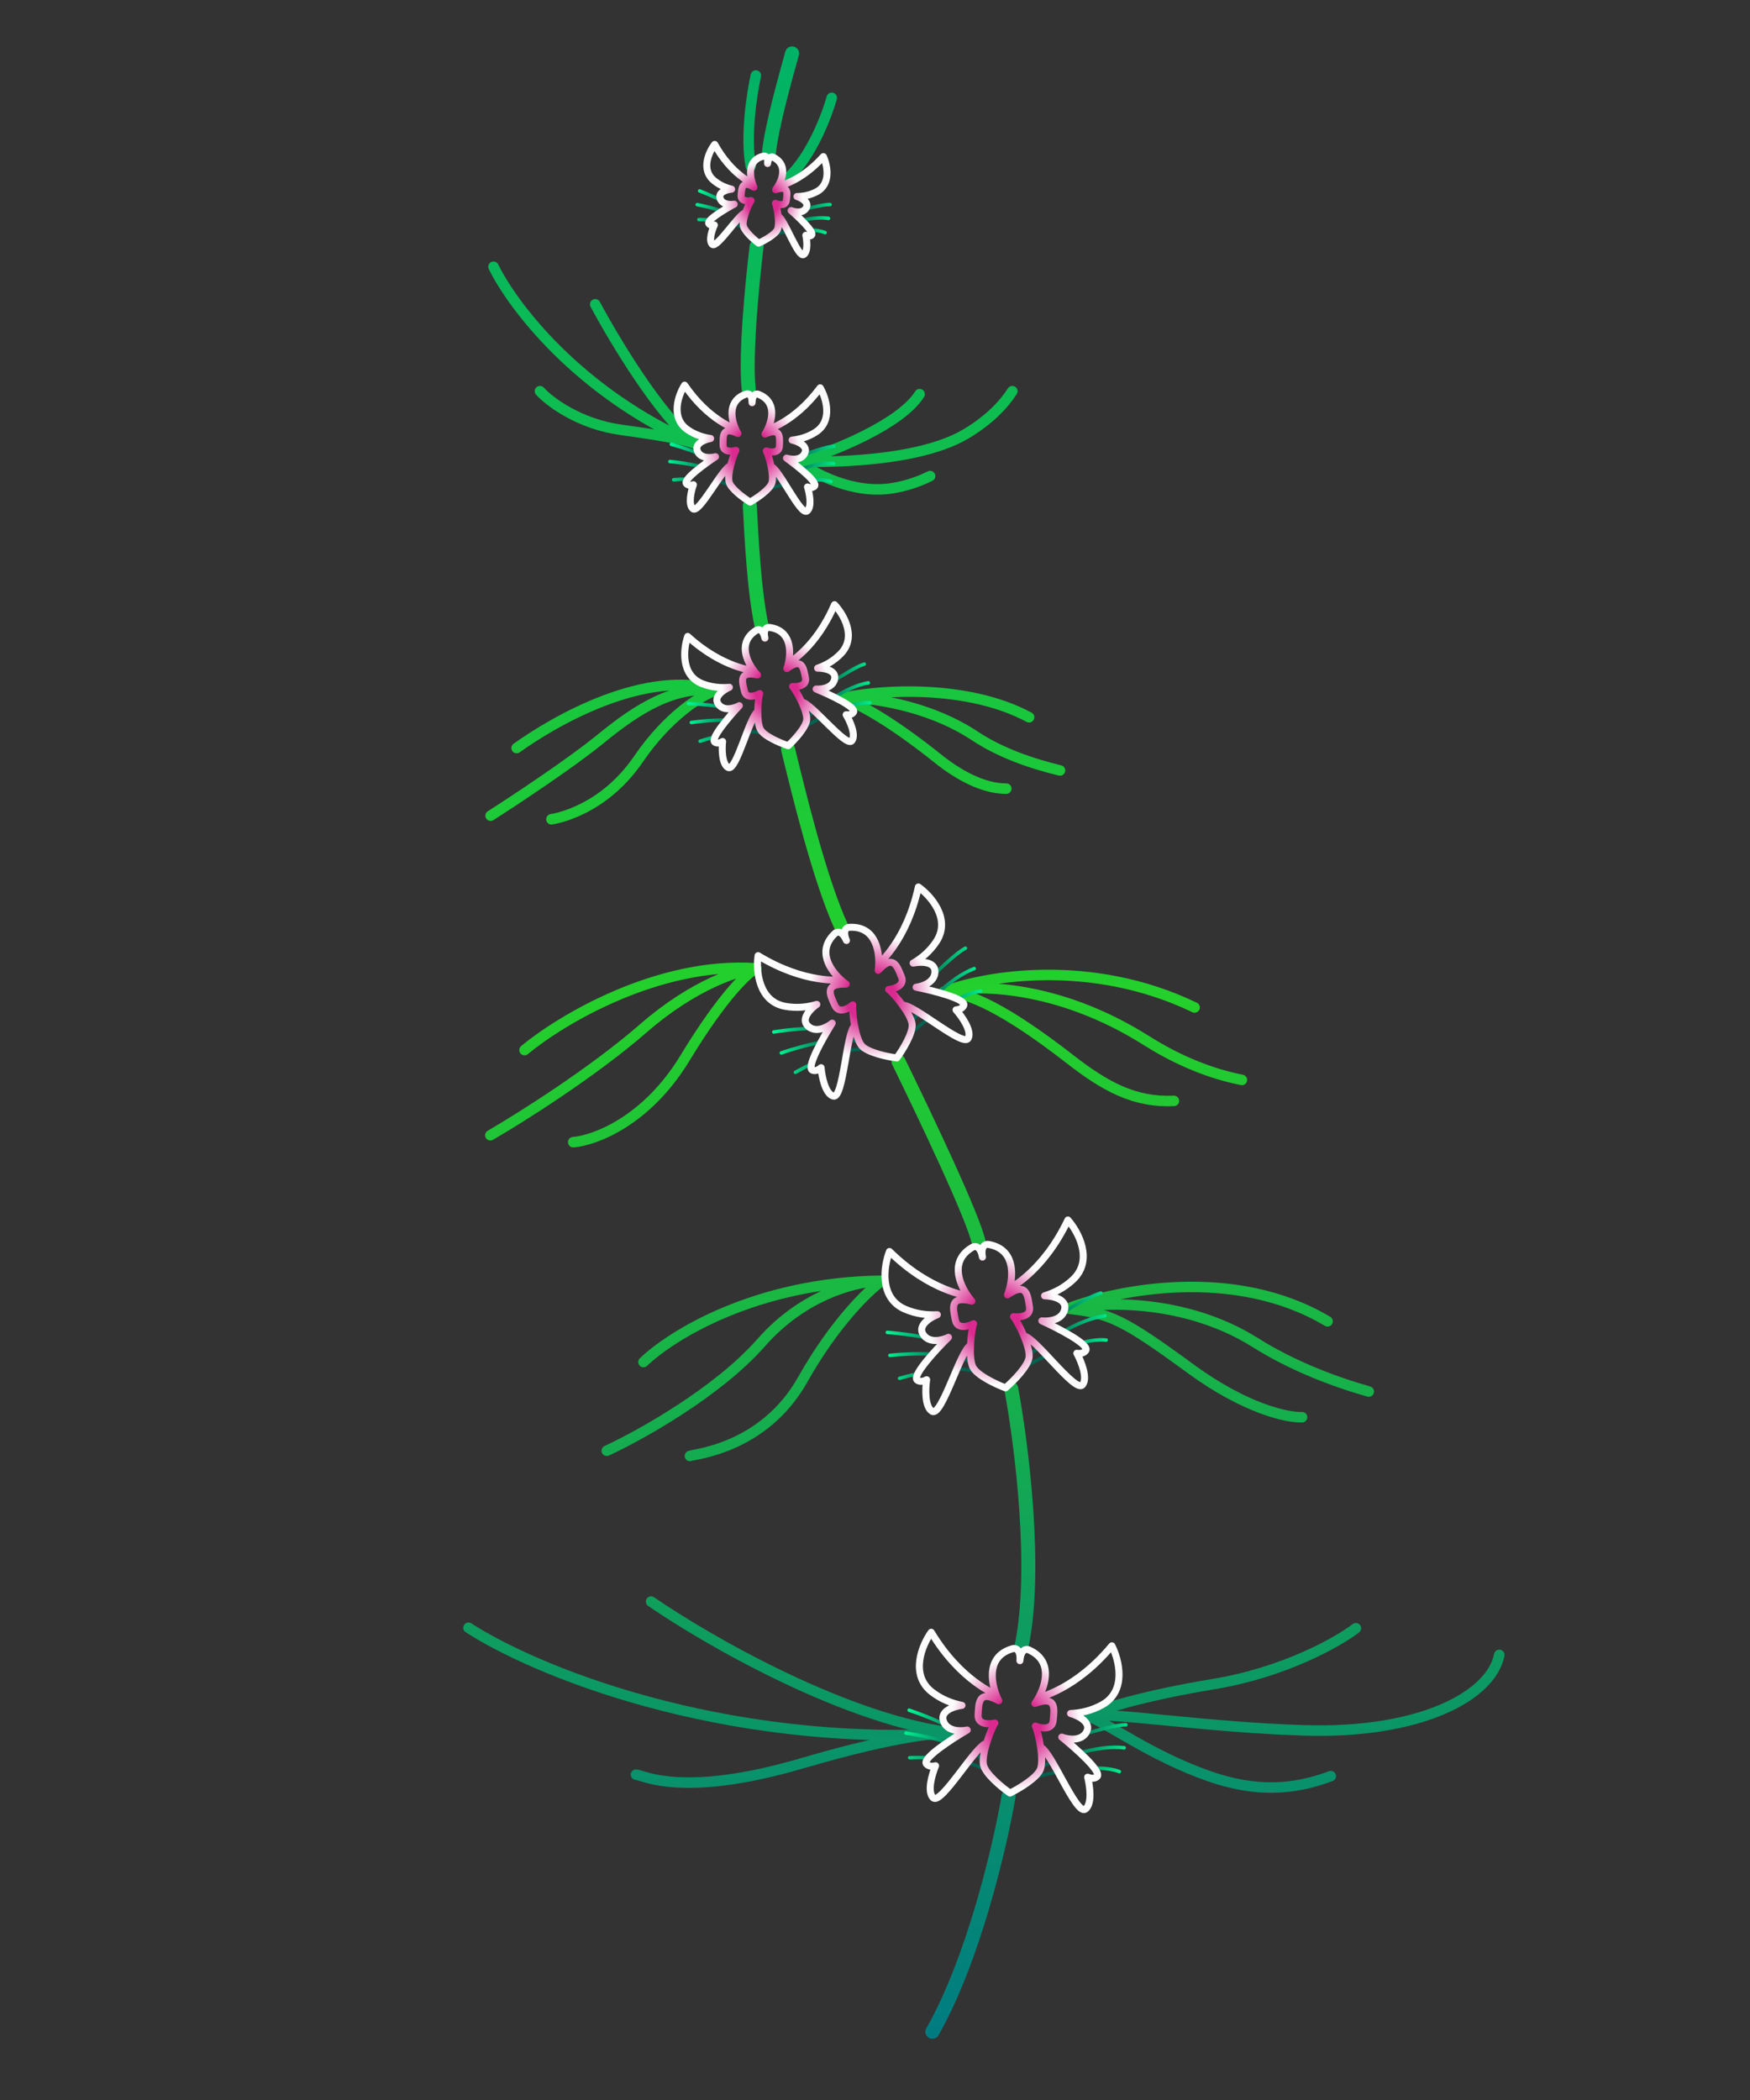 <?xml version="1.0" encoding="UTF-8"?> <svg xmlns="http://www.w3.org/2000/svg" width="250" height="300" viewBox="0 0 250 300" fill="none"><rect x="0" y="0" width="250" height="300" fill="#333333" stroke="none"/><path d="M107.982 10.791C107.408 13.354 106.459 19.527 107.25 23.716M118.82 13.977C118.015 16.869 115.488 23.328 111.827 26.023M70.499 38.105C73.246 43.695 82.513 56.011 99.328 63.422M99.328 63.422C94.151 59.242 87.785 48.619 85.033 43.472M99.328 63.422C98.147 62.857 94.714 62.233 88.715 61.405C82.716 60.576 78.496 57.378 77.136 55.883M114.014 65.977C118.98 64.571 128.745 60.557 131.375 56.306M114.014 65.977C114.339 65.884 130.224 66.659 138.057 61.948C141.38 59.95 143.423 57.76 144.619 55.883M114.014 65.977C116.443 67.675 121.898 70.69 127.595 69.726C129.62 69.384 131.386 68.751 132.872 68.01M73.805 106.864C79.283 102.939 92.18 95.47 102.435 98.581M102.435 98.581C96.255 97.948 91.119 101.21 85.804 105.553C81.552 109.028 73.555 114.316 70.088 116.526M102.435 98.581C100.208 99.211 95.348 102.376 91.233 108.411C86.09 115.954 79.118 116.983 78.775 117.04M120.379 99.724C125.58 98.524 138.187 97.712 147.01 102.467M120.379 99.724C123.846 99.514 132.483 100.627 139.295 105.153C142.879 107.534 147.368 109.092 151.428 110.064M120.379 99.724C123.008 100.636 127.7 103.34 134.038 108.411C136.686 110.529 140.3 112.675 143.753 112.663M74.933 150.01C80.104 145.716 93.967 137.368 108.046 138.333M108.046 138.333C105.67 138.57 99.121 140.613 91.928 146.885C84.735 153.157 74.348 159.696 70.053 162.181M108.046 138.333C106.931 138.844 103.331 142.127 97.849 151.161C92.367 160.196 84.929 162.93 81.895 163.168M134.855 141.677C140.611 139.447 155.83 136.776 170.655 143.925M134.855 141.677C139.131 140.617 150.896 140.526 163.747 148.64C168.715 151.777 173.363 153.474 177.412 154.274M134.855 141.677C138.272 141.677 143.647 144.147 152.947 151.381C157.881 155.218 162.101 157.536 167.701 157.271M91.928 194.578C95.871 190.795 107.94 183.175 126.023 182.959M126.023 182.959C122.739 182.959 114.957 184.727 108.749 191.799C102.542 198.87 91.453 205.046 86.685 207.25M126.023 182.959C123.976 184.376 119.113 189.181 114.687 197.062C109.154 206.913 99.235 207.723 98.561 207.993M152.541 186.94C159.513 184.264 176.373 180.827 189.652 188.762M152.541 186.94C157.421 185.951 169.288 185.483 179.328 191.799C184.58 195.102 190.443 197.344 195.539 198.792M152.541 186.94C158.546 187.615 160.368 188.425 170.152 195.577C177.979 201.299 183.984 202.55 186.008 202.46M93.015 228.799C101.088 234.357 121.129 245.903 136.709 247.628M136.709 247.628C102.614 249.698 75.982 238.429 66.927 232.536M136.709 247.628C135.09 247.358 128.419 247.828 114.687 251.868C97.522 256.919 91.928 253.593 90.859 253.521M155.179 245.041C157.024 244.251 163.244 242.253 173.361 240.585C183.479 238.918 191.136 234.573 193.699 232.608M155.179 245.041C160.089 244.73 172.427 246.766 186.369 247.197C202.841 247.706 213.031 242.31 214.181 236.417M155.179 245.041C157.934 245.951 164.384 250.84 172.714 253.737C179.328 256.037 184.634 255.778 190.108 253.737" stroke="url(#paint0_linear)" stroke-width="1.5" stroke-linecap="round" stroke-linejoin="round"></path><path d="M113.156 7.631C112.191 11.11 110.179 18.259 109.838 21.929M108.084 35.211C107.462 40.404 106.443 50.745 106.955 55.568M107.117 72.257C107.312 76.116 107.72 84.599 108.83 89.55M112.579 107.045C114.037 112.966 117.057 125.647 120.258 132.561M128.36 151.648C132.095 159.295 139.188 174.153 139.829 177.568M144.464 198.388C145.976 206.568 148.198 224.331 145.936 235.171M144.081 256.637C142.872 263.661 139.134 279.802 133.201 290.258" stroke="url(#paint1_linear)" stroke-width="2" stroke-linecap="round" stroke-linejoin="round"></path><path d="M129.877 244.312C131.56 244.877 135.269 246.279 136.639 247.364M129.427 247.584C130.879 247.793 133.2 248.242 135.375 248.904M140.318 251.355C140.053 251.071 139.706 250.802 139.297 250.547M129.953 251.104C130.673 251.076 131.644 251.072 132.722 251.117M140.674 252.844C140.058 252.429 139.229 252.107 138.293 251.858M147.701 253.926C148.567 253.678 149.789 253.383 151.156 253.132M159.903 253.085C158.937 252.724 157.694 252.586 156.354 252.59M148.568 252.499C149.022 252.277 149.603 252.015 150.273 251.743M160.596 249.686C158.68 249.453 156.397 249.818 154.278 250.388M155.192 247.643C156.559 247.219 159.604 246.376 160.843 246.399" stroke="url(#paint2_radial)" stroke-width="0.5" stroke-linecap="round"></path><path d="M142.319 242.141C142.435 242.444 142.56 242.724 142.686 242.969C139.777 241.36 139.828 243.266 139.733 245.002C139.658 246.391 141.3 246.346 142.131 246.15C141.896 246.459 141.345 247.704 140.938 249.039M142.319 242.141C141.475 239.941 141.11 236.481 144.724 235.514C145.1 235.425 145.823 235.646 145.704 237.243C145.823 235.646 146.571 235.535 146.93 235.679C150.359 237.174 149.483 240.541 148.321 242.59M142.319 242.141C142.255 241.97 137.296 240.237 133.03 233.183C131.732 234.995 129.935 239.237 133.132 241.712C134.518 242.786 136.033 243.356 137.43 243.625C136.324 243.76 134.247 244.403 134.78 245.89C135.314 247.377 137.265 247.347 138.173 247.147C135.933 248.446 131.633 251.238 132.36 252.007C132.686 252.352 133.166 252.376 133.655 252.251C133.163 253.415 132.405 255.96 133.312 256.83C134.446 257.917 139.401 249.301 140.938 249.039M140.938 249.039C140.6 250.149 140.361 251.322 140.49 252.068C140.715 253.381 143.115 255.341 144.287 256.156C145.567 255.524 148.231 253.944 148.65 252.679C148.888 251.961 148.827 250.766 148.658 249.617M148.321 242.59C148.161 242.873 147.995 243.131 147.834 243.355C150.95 242.197 150.616 244.074 150.451 245.805C150.319 247.19 148.702 246.901 147.91 246.583C148.095 246.924 148.455 248.237 148.658 249.617M148.321 242.59C148.409 242.431 153.571 241.457 158.841 235.117C159.855 237.102 160.999 241.565 157.469 243.536C155.939 244.391 154.356 244.729 152.934 244.786C154.007 245.085 155.966 246.03 155.217 247.421C154.467 248.812 152.543 248.492 151.674 248.158C153.696 249.777 157.531 253.178 156.698 253.831C156.324 254.123 155.846 254.075 155.381 253.879C155.694 255.103 156.064 257.733 155.038 258.458C153.755 259.364 150.139 250.105 148.658 249.617" stroke="url(#paint3_radial)" stroke-linecap="round" stroke-linejoin="round"></path><path d="M126.758 190.343C128.529 190.476 132.469 190.919 134.064 191.632M127.129 193.625C128.588 193.469 130.948 193.332 133.219 193.437M138.614 194.592C138.287 194.383 137.884 194.207 137.426 194.061M128.507 196.907C129.198 196.702 130.138 196.458 131.194 196.236M139.327 195.947C138.627 195.698 137.744 195.59 136.776 195.579M146.403 195.262C147.182 194.809 148.293 194.221 149.556 193.641M158.021 191.437C156.995 191.326 155.757 191.498 154.46 191.833M146.892 193.666C147.277 193.338 147.775 192.942 148.357 192.512M157.854 187.972C155.94 188.219 153.817 189.136 151.904 190.212M152.112 187.325C153.333 186.577 156.076 185.009 157.282 184.726" stroke="url(#paint4_radial)" stroke-width="0.5" stroke-linecap="round"></path><path d="M138.28 185.169C138.468 185.434 138.658 185.674 138.84 185.882C135.625 185.04 136.144 186.874 136.481 188.58C136.75 189.945 138.33 189.496 139.087 189.101C138.936 189.459 138.709 190.801 138.644 192.195M138.28 185.169C136.92 183.245 135.713 179.983 138.976 178.154C139.319 177.975 140.074 178.01 140.352 179.588C140.074 178.01 140.771 177.719 141.155 177.77C144.847 178.373 144.828 181.851 144.208 184.124M138.28 185.169C138.176 185.019 132.943 184.564 127.068 178.78C126.257 180.856 125.562 185.41 129.271 187.021C130.879 187.719 132.488 187.898 133.908 187.813C132.87 188.217 131.015 189.353 131.9 190.662C132.784 191.972 134.667 191.462 135.498 191.043C133.647 192.855 130.169 196.621 131.064 197.188C131.465 197.441 131.935 197.346 132.379 197.105C132.189 198.354 132.082 201.007 133.176 201.626C134.543 202.4 137.219 192.828 138.644 192.195M138.644 192.195C138.59 193.355 138.648 194.55 138.957 195.241C139.499 196.458 142.308 197.765 143.645 198.266C144.729 197.338 146.922 195.149 147.016 193.82C147.069 193.065 146.715 191.922 146.268 190.851M144.208 184.124C144.122 184.438 144.025 184.728 143.925 184.985C146.659 183.094 146.798 184.996 147.065 186.714C147.279 188.089 145.64 188.208 144.794 188.095C145.058 188.379 145.731 189.563 146.268 190.851M144.208 184.124C144.254 183.948 149.016 181.73 152.559 174.286C154.031 175.96 156.241 180.002 153.306 182.784C152.034 183.989 150.584 184.708 149.22 185.114C150.334 185.139 152.465 185.571 152.082 187.104C151.699 188.637 149.755 188.802 148.831 188.693C151.19 189.763 155.745 192.113 155.099 192.95C154.809 193.326 154.334 193.398 153.835 193.322C154.44 194.431 155.447 196.888 154.632 197.844C153.612 199.039 147.824 190.958 146.268 190.851" stroke="url(#paint5_radial)" stroke-linecap="round" stroke-linejoin="round"></path><path d="M110.547 147.425C112.236 147.16 116.025 146.709 117.677 147.028M111.616 150.419C112.949 149.952 115.13 149.305 117.281 148.904M122.59 148.802C122.238 148.677 121.822 148.601 121.36 148.565M113.628 153.191C114.231 152.847 115.058 152.412 115.999 151.973M123.556 149.915C122.846 149.835 121.995 149.927 121.085 150.13M130.037 147.718C130.666 147.122 131.578 146.327 132.634 145.506M140.082 141.582C139.097 141.702 137.974 142.136 136.832 142.735M130.144 146.115C130.432 145.723 130.812 145.243 131.263 144.712M139.165 138.371C137.425 139.023 135.638 140.349 134.081 141.777M133.643 139.026C134.622 138.057 136.848 135.986 137.915 135.455" stroke="url(#paint6_radial)" stroke-width="0.5" stroke-linecap="round"></path><path d="M120.207 140.045C120.441 140.253 120.673 140.436 120.889 140.59C117.691 140.507 118.58 142.112 119.27 143.637C119.823 144.857 121.205 144.089 121.827 143.553C121.764 143.921 121.847 145.229 122.092 146.549M120.207 140.045C118.51 138.541 116.662 135.75 119.318 133.319C119.6 133.076 120.315 132.943 120.923 134.36C120.315 132.943 120.905 132.516 121.276 132.48C124.867 132.234 125.614 135.498 125.532 137.764M120.207 140.045C120.077 139.928 115.073 140.651 108.298 136.522C107.994 138.645 108.343 143.066 112.173 143.76C113.833 144.061 115.379 143.875 116.692 143.484C115.808 144.09 114.319 145.562 115.435 146.595C116.551 147.627 118.204 146.736 118.891 146.161C117.555 148.266 115.123 152.559 116.086 152.893C116.517 153.042 116.937 152.85 117.3 152.526C117.396 153.738 117.879 156.248 119.04 156.588C120.491 157.013 120.896 147.455 122.092 146.549M122.092 146.549C122.296 147.647 122.613 148.755 123.054 149.334C123.83 150.355 126.749 150.963 128.112 151.139C128.924 150.031 130.498 147.498 130.294 146.232C130.178 145.513 129.595 144.52 128.941 143.614M125.532 137.764C125.521 138.076 125.494 138.37 125.456 138.633C127.603 136.26 128.151 138.011 128.779 139.563C129.281 140.804 127.772 141.275 126.954 141.356C127.264 141.564 128.154 142.526 128.941 143.614M125.532 137.764C125.537 137.588 129.512 134.464 131.196 126.71C132.943 127.955 135.903 131.257 133.764 134.509C132.836 135.918 131.635 136.91 130.447 137.59C131.495 137.369 133.588 137.306 133.566 138.826C133.543 140.347 131.758 140.928 130.868 141.029C133.314 141.514 138.099 142.714 137.677 143.642C137.488 144.057 137.058 144.229 136.574 144.268C137.385 145.174 138.869 147.255 138.314 148.33C137.621 149.673 130.422 143.373 128.941 143.614" stroke="url(#paint7_radial)" stroke-linecap="round" stroke-linejoin="round"></path><path d="M98.357 100.51C99.828 100.562 103.106 100.802 104.45 101.343M98.769 103.216C99.973 103.04 101.923 102.85 103.808 102.864M108.314 103.648C108.037 103.485 107.697 103.353 107.313 103.246M100.016 105.89C100.582 105.698 101.353 105.466 102.22 105.248M108.948 104.748C108.361 104.564 107.626 104.502 106.823 104.525M114.788 103.953C115.418 103.553 116.32 103.03 117.347 102.509M124.289 100.412C123.436 100.352 122.415 100.535 121.351 100.854M115.141 102.615C115.45 102.331 115.85 101.987 116.318 101.612M124.039 97.546C122.462 97.813 120.733 98.641 119.182 99.593M119.262 97.195C120.25 96.536 122.471 95.149 123.461 94.876" stroke="url(#paint8_radial)" stroke-width="0.5" stroke-linecap="round"></path><path d="M107.735 95.853C107.899 96.067 108.064 96.26 108.222 96.425C105.531 95.831 106.02 97.334 106.354 98.736C106.62 99.858 107.915 99.436 108.529 99.084C108.416 99.385 108.271 100.505 108.262 101.661M107.735 95.853C106.546 94.303 105.442 91.639 108.086 90.02C108.364 89.86 108.991 89.865 109.272 91.163C108.991 89.865 109.559 89.601 109.879 89.632C112.956 90.012 113.052 92.894 112.611 94.797M107.735 95.853C107.644 95.732 103.294 95.523 98.242 90.921C97.637 92.666 97.208 96.461 100.332 97.676C101.686 98.203 103.025 98.299 104.198 98.184C103.351 98.552 101.851 99.552 102.626 100.608C103.4 101.665 104.944 101.182 105.619 100.808C104.144 102.369 101.384 105.6 102.143 106.04C102.483 106.238 102.87 106.144 103.23 105.93C103.112 106.97 103.109 109.172 104.035 109.649C105.192 110.247 107.102 102.231 108.262 101.661M108.262 101.661C108.254 102.624 108.341 103.612 108.619 104.174C109.107 105.165 111.476 106.157 112.599 106.53C113.468 105.726 115.214 103.843 115.249 102.739C115.269 102.112 114.939 101.176 114.534 100.303M112.611 94.797C112.551 95.06 112.48 95.303 112.405 95.519C114.609 93.865 114.785 95.436 115.061 96.851C115.283 97.983 113.929 98.134 113.225 98.068C113.453 98.295 114.048 99.254 114.534 100.303M112.611 94.797C112.644 94.65 116.518 92.66 119.213 86.38C120.486 87.719 122.447 90.996 120.105 93.395C119.09 94.434 117.912 95.076 116.795 95.456C117.719 95.441 119.498 95.731 119.23 97.013C118.962 98.295 117.357 98.494 116.588 98.433C118.576 99.244 122.425 101.044 121.917 101.759C121.688 102.079 121.297 102.154 120.881 102.107C121.419 103.007 122.332 105.009 121.687 105.827C120.881 106.85 115.826 100.342 114.534 100.303" stroke="url(#paint9_radial)" stroke-linecap="round" stroke-linejoin="round"></path><path d="M95.903 63.469C97.185 63.822 100.014 64.716 101.082 65.471M95.702 65.933C96.796 66.029 98.549 66.269 100.201 66.674M103.996 68.301C103.787 68.1 103.516 67.913 103.2 67.739M96.24 68.542C96.778 68.491 97.503 68.448 98.31 68.437M104.324 69.399C103.847 69.115 103.214 68.908 102.504 68.76M109.62 69.917C110.257 69.697 111.157 69.425 112.169 69.182M118.703 68.785C117.966 68.555 117.032 68.503 116.031 68.562M110.209 68.815C110.539 68.63 110.962 68.411 111.451 68.18M119.081 66.216C117.639 66.122 115.948 66.489 114.388 67.002M114.958 64.913C115.962 64.54 118.203 63.784 119.129 63.75" stroke="url(#paint10_radial)" stroke-width="0.5" stroke-linecap="round"></path><path d="M105.111 61.333C105.211 61.555 105.316 61.758 105.42 61.937C103.18 60.854 103.297 62.276 103.298 63.578C103.298 64.619 104.524 64.517 105.136 64.337C104.974 64.578 104.613 65.531 104.365 66.544M105.111 61.333C104.39 59.724 103.975 57.154 106.635 56.282C106.913 56.2 107.462 56.335 107.439 57.533C107.462 56.335 108.016 56.221 108.291 56.314C110.915 57.29 110.399 59.842 109.615 61.421M105.111 61.333C105.057 61.208 101.28 60.118 97.8 55.023C96.905 56.43 95.737 59.674 98.229 61.392C99.309 62.137 100.464 62.501 101.519 62.644C100.699 62.79 99.173 63.356 99.633 64.446C100.093 65.535 101.55 65.432 102.22 65.245C100.6 66.308 97.502 68.572 98.077 69.117C98.335 69.361 98.694 69.359 99.055 69.246C98.735 70.136 98.274 72.069 98.988 72.681C99.879 73.447 103.227 66.804 104.365 66.544M104.365 66.544C104.157 67.388 104.028 68.275 104.154 68.826C104.377 69.798 106.251 71.164 107.16 71.725C108.091 71.2 110.017 69.909 110.278 68.947C110.426 68.4 110.331 67.509 110.157 66.658M109.615 61.421C109.507 61.639 109.394 61.838 109.283 62.013C111.564 61.019 111.391 62.435 111.34 63.735C111.298 64.776 110.078 64.626 109.473 64.422C109.626 64.669 109.948 65.635 110.157 66.658M109.615 61.421C109.675 61.298 113.492 60.357 117.168 55.402C118.007 56.844 119.047 60.131 116.49 61.75C115.382 62.452 114.213 62.77 113.153 62.871C113.967 63.05 115.47 63.676 114.967 64.746C114.465 65.817 113.014 65.657 112.351 65.443C113.928 66.57 116.935 68.953 116.339 69.475C116.072 69.709 115.713 69.693 115.357 69.565C115.641 70.467 116.027 72.416 115.29 73.001C114.368 73.731 111.284 66.962 110.157 66.658" stroke="url(#paint11_radial)" stroke-linecap="round" stroke-linejoin="round"></path><path d="M99.949 27.274C100.952 27.652 103.158 28.58 103.96 29.265M99.605 29.237C100.476 29.396 101.866 29.718 103.163 30.166M106.09 31.754C105.936 31.577 105.733 31.407 105.492 31.244M99.844 31.372C100.279 31.371 100.865 31.39 101.514 31.442M106.272 32.66C105.909 32.396 105.417 32.183 104.858 32.012M110.486 33.469C111.014 33.339 111.757 33.187 112.587 33.067M117.864 33.233C117.289 32.994 116.543 32.883 115.735 32.855M111.041 32.627C111.319 32.503 111.675 32.359 112.086 32.209M118.358 31.198C117.207 31.015 115.822 31.185 114.531 31.481M115.144 29.846C115.978 29.62 117.833 29.18 118.579 29.221" stroke="url(#paint12_radial)" stroke-width="0.5" stroke-linecap="round"></path><path d="M107.502 26.241C107.565 26.426 107.635 26.598 107.705 26.749C105.986 25.714 105.975 26.864 105.879 27.909C105.802 28.745 106.794 28.755 107.299 28.655C107.151 28.836 106.791 29.575 106.516 30.371M107.502 26.241C107.042 24.895 106.899 22.801 109.1 22.298C109.329 22.252 109.76 22.401 109.652 23.362C109.76 22.401 110.214 22.351 110.427 22.446C112.462 23.424 111.858 25.435 111.112 26.645M107.502 26.241C107.467 26.136 104.515 24.981 102.098 20.632C101.275 21.695 100.097 24.214 101.97 25.778C102.782 26.456 103.683 26.834 104.52 27.027C103.85 27.084 102.583 27.426 102.872 28.334C103.161 29.243 104.338 29.269 104.89 29.168C103.51 29.902 100.855 31.49 101.276 31.97C101.465 32.185 101.754 32.211 102.052 32.146C101.729 32.837 101.215 34.355 101.743 34.9C102.403 35.581 105.583 30.494 106.516 30.371M106.516 30.371C106.287 31.033 106.117 31.735 106.178 32.188C106.285 32.985 107.688 34.22 108.377 34.738C109.163 34.385 110.805 33.491 111.086 32.738C111.246 32.31 111.236 31.588 111.159 30.891M111.112 26.645C111.009 26.812 110.903 26.964 110.801 27.096C112.706 26.467 112.463 27.591 112.325 28.632C112.215 29.464 111.246 29.254 110.775 29.045C110.88 29.254 111.067 30.054 111.159 30.891M111.112 26.645C111.169 26.551 114.304 26.079 117.623 22.372C118.19 23.592 118.782 26.309 116.608 27.419C115.666 27.901 114.704 28.07 113.846 28.073C114.486 28.277 115.646 28.89 115.163 29.712C114.681 30.535 113.527 30.299 113.011 30.078C114.194 31.1 116.432 33.236 115.914 33.611C115.683 33.779 115.395 33.74 115.119 33.611C115.281 34.356 115.445 35.95 114.81 36.365C114.016 36.883 112.041 31.218 111.159 30.891" stroke="url(#paint13_radial)" stroke-linecap="round" stroke-linejoin="round"></path><defs><linearGradient id="paint0_linear" x1="112.884" y1="6.288" x2="112.884" y2="292.342" gradientUnits="userSpaceOnUse"><stop stop-color="#00B168"></stop><stop offset="0.477" stop-color="#24D02B"></stop><stop offset="1" stop-color="#007C81"></stop></linearGradient><linearGradient id="paint1_linear" x1="126.792" y1="3.748" x2="126.792" y2="290.258" gradientUnits="userSpaceOnUse"><stop stop-color="#00B168"></stop><stop offset="0.477" stop-color="#24D02B"></stop><stop offset="1" stop-color="#007C81"></stop></linearGradient><radialGradient id="paint2_radial" cx="0" cy="0" r="1" gradientUnits="userSpaceOnUse" gradientTransform="translate(144.949 249.464) rotate(-161.337) scale(16.125 59.346)"><stop offset="0.438" stop-color="#04614F"></stop><stop offset="1" stop-color="#00F894"></stop></radialGradient><radialGradient id="paint3_radial" cx="0" cy="0" r="1" gradientUnits="userSpaceOnUse" gradientTransform="translate(145.025 246.298) rotate(-85.715) scale(11.079)"><stop offset="0.331" stop-color="#DA2A8F"></stop><stop offset="0.838" stop-color="#FCFCFC"></stop></radialGradient><radialGradient id="paint4_radial" cx="0" cy="0" r="1" gradientUnits="userSpaceOnUse" gradientTransform="translate(142.636 191.617) rotate(-175.62) scale(16.125 59.346)"><stop offset="0.438" stop-color="#04614F"></stop><stop offset="1" stop-color="#00F894"></stop></radialGradient><radialGradient id="paint5_radial" cx="0" cy="0" r="1" gradientUnits="userSpaceOnUse" gradientTransform="translate(141.928 188.53) rotate(-99.998) scale(11.079)"><stop offset="0.331" stop-color="#DA2A8F"></stop><stop offset="0.838" stop-color="#FCFCFC"></stop></radialGradient><radialGradient id="paint6_radial" cx="0" cy="0" r="1" gradientUnits="userSpaceOnUse" gradientTransform="translate(125.706 145.13) rotate(171.184) scale(15.52 57.119)"><stop offset="0.438" stop-color="#04614F"></stop><stop offset="1" stop-color="#00F894"></stop></radialGradient><radialGradient id="paint7_radial" cx="0" cy="0" r="1" gradientUnits="userSpaceOnUse" gradientTransform="translate(124.365 142.393) rotate(-113.193) scale(10.663)"><stop offset="0.331" stop-color="#DA2A8F"></stop><stop offset="0.838" stop-color="#FCFCFC"></stop></radialGradient><radialGradient id="paint8_radial" cx="0" cy="0" r="1" gradientUnits="userSpaceOnUse" gradientTransform="translate(111.55 101.055) rotate(-177.84) scale(13.367 49.197)"><stop offset="0.438" stop-color="#04614F"></stop><stop offset="1" stop-color="#00F894"></stop></radialGradient><radialGradient id="paint9_radial" cx="0" cy="0" r="1" gradientUnits="userSpaceOnUse" gradientTransform="translate(110.865 98.52) rotate(-102.218) scale(9.184)"><stop offset="0.331" stop-color="#DA2A8F"></stop><stop offset="0.838" stop-color="#FCFCFC"></stop></radialGradient><radialGradient id="paint10_radial" cx="0" cy="0" r="1" gradientUnits="userSpaceOnUse" gradientTransform="translate(107.379 66.697) rotate(-164.499) scale(12.068 44.415)"><stop offset="0.438" stop-color="#04614F"></stop><stop offset="1" stop-color="#00F894"></stop></radialGradient><radialGradient id="paint11_radial" cx="0" cy="0" r="1" gradientUnits="userSpaceOnUse" gradientTransform="translate(107.305 64.328) rotate(-88.877) scale(8.291)"><stop offset="0.331" stop-color="#DA2A8F"></stop><stop offset="0.838" stop-color="#FCFCFC"></stop></radialGradient><radialGradient id="paint12_radial" cx="0" cy="0" r="1" gradientUnits="userSpaceOnUse" gradientTransform="translate(108.926 30.716) rotate(-159.226) scale(9.732 35.818)"><stop offset="0.438" stop-color="#04614F"></stop><stop offset="1" stop-color="#00F894"></stop></radialGradient><radialGradient id="paint13_radial" cx="0" cy="0" r="1" gradientUnits="userSpaceOnUse" gradientTransform="translate(109.042 28.809) rotate(-83.604) scale(6.687)"><stop offset="0.331" stop-color="#DA2A8F"></stop><stop offset="0.838" stop-color="#FCFCFC"></stop></radialGradient></defs></svg> 
